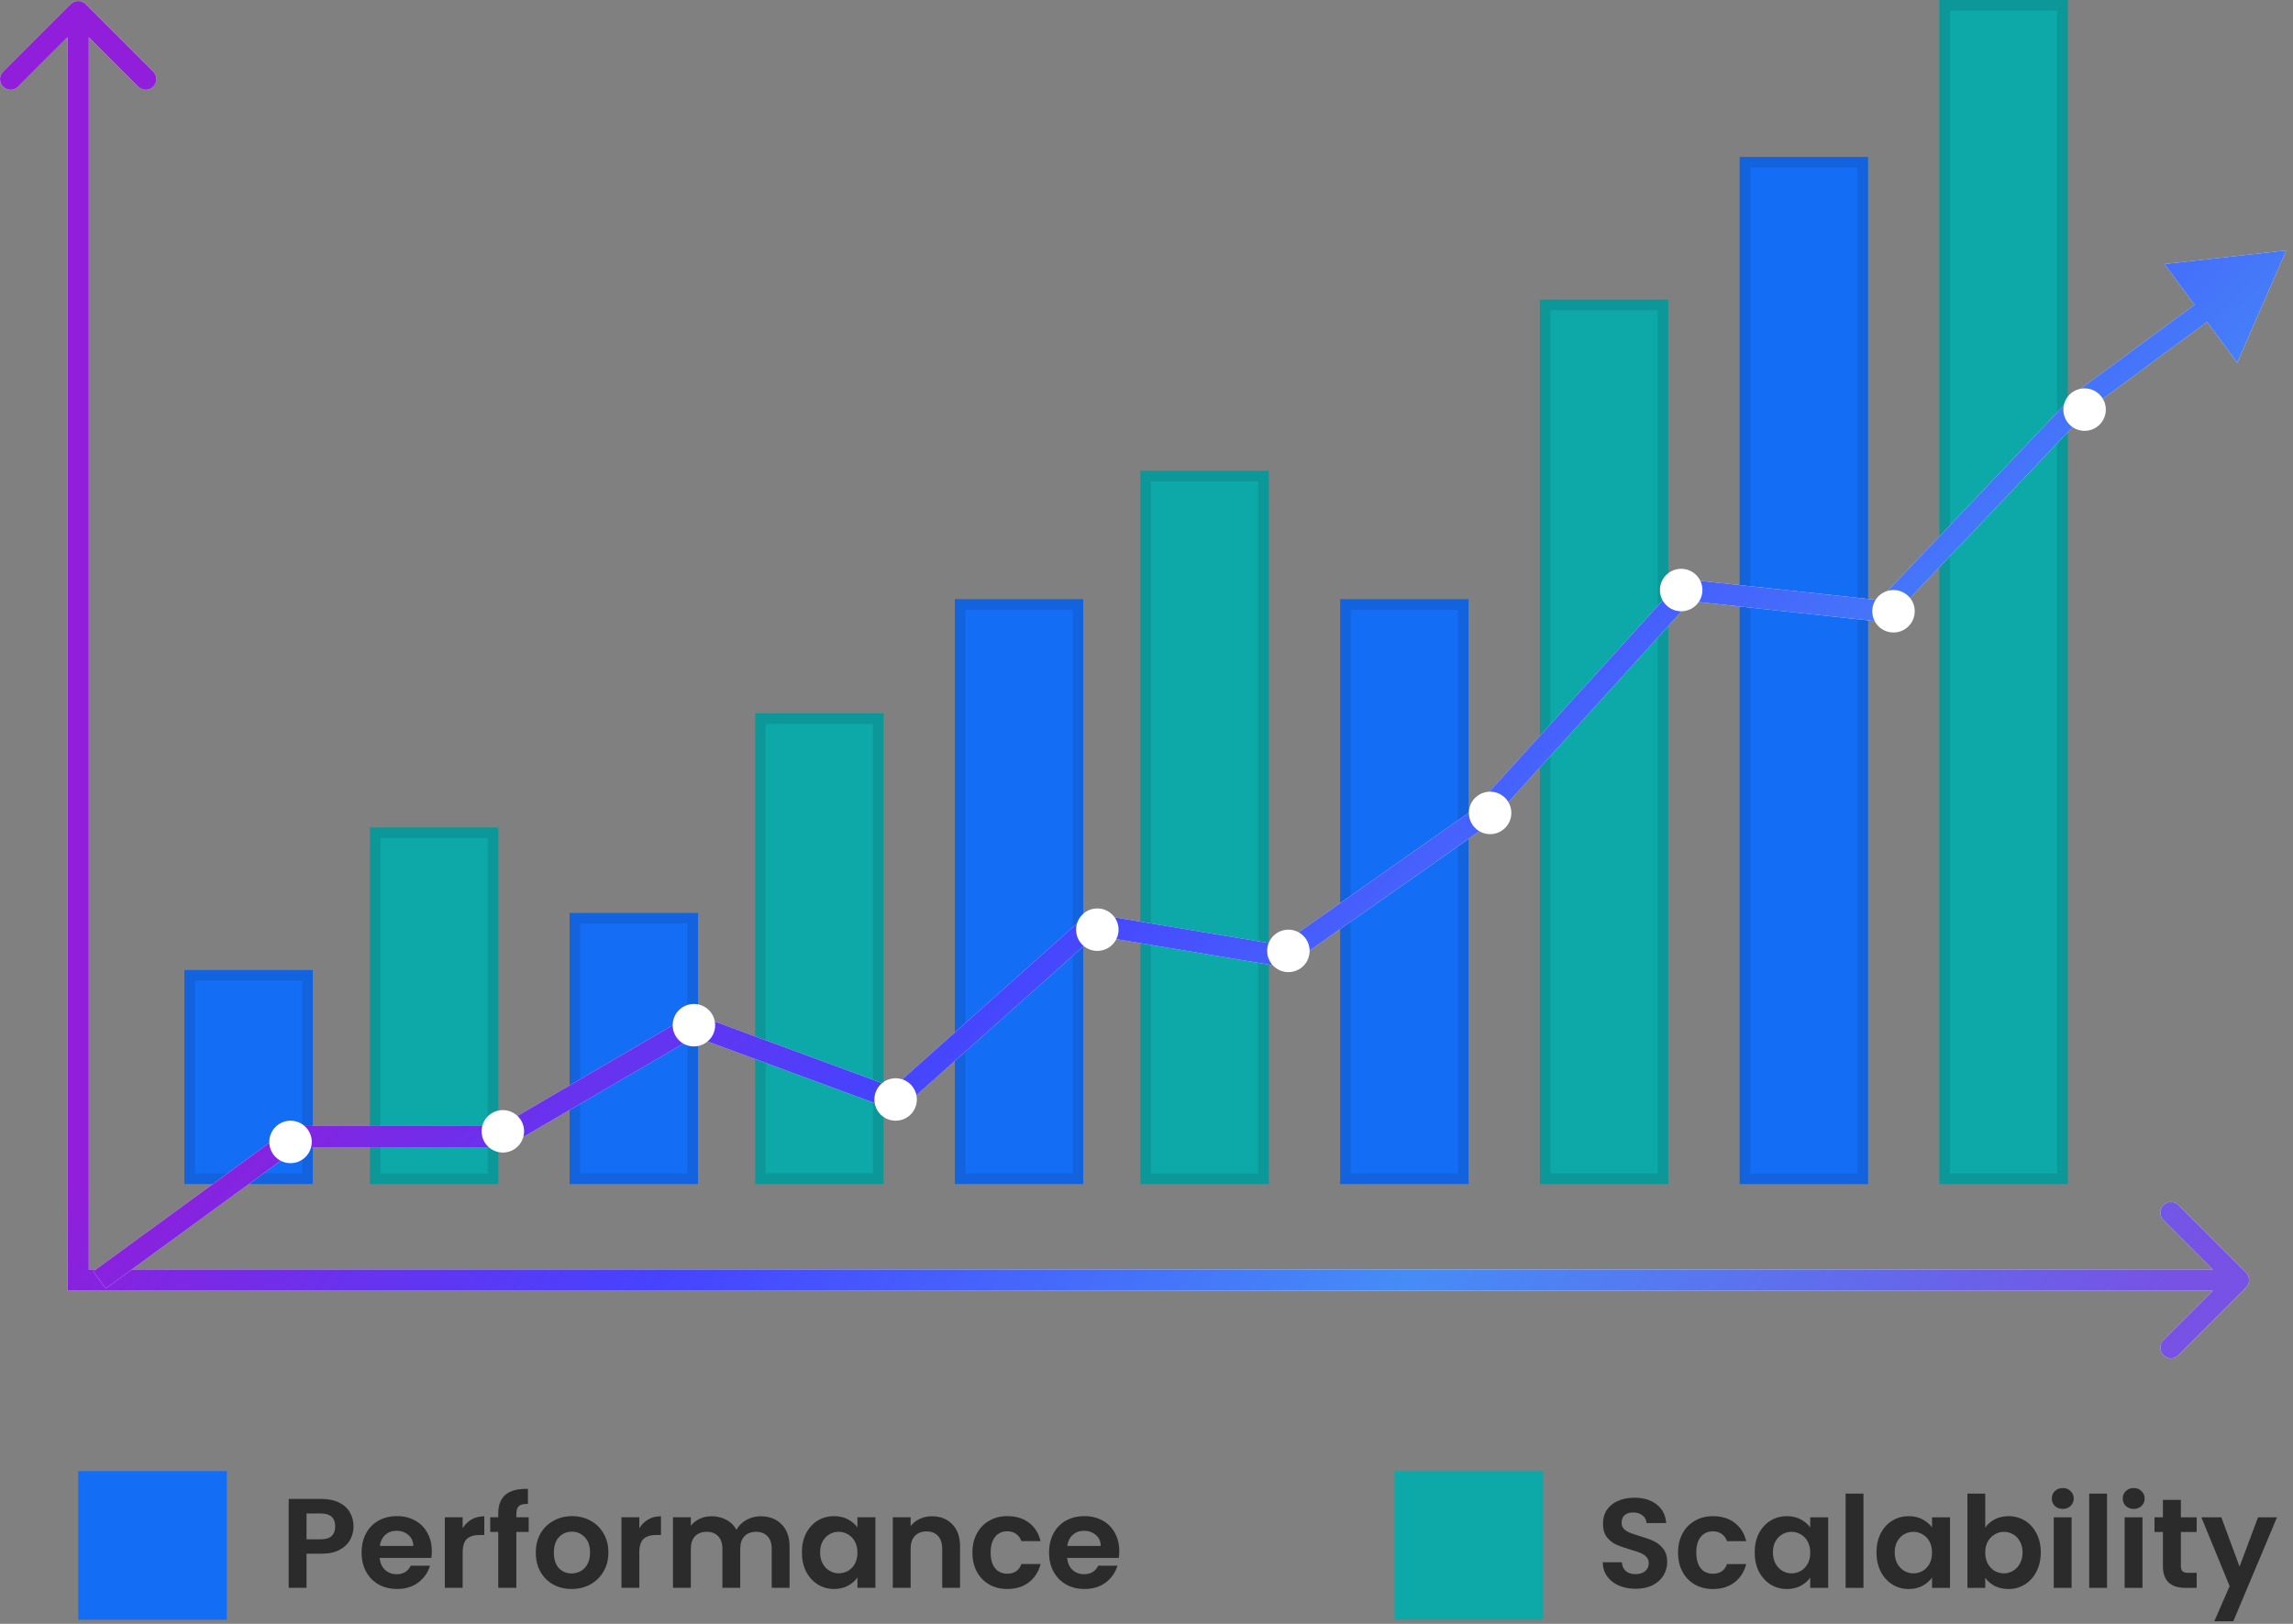 <svg width="216" height="153" viewBox="0 0 216 153" fill="none" xmlns="http://www.w3.org/2000/svg">
<rect x="0" y="0" width="216" height="153" fill="#808080" stroke="none"/>
<path d="M8.071 0.387C7.681 -0.004 7.047 -0.004 6.657 0.387L0.293 6.751C-0.098 7.141 -0.098 7.774 0.293 8.165C0.683 8.555 1.317 8.555 1.707 8.165L7.364 2.508L13.021 8.165C13.411 8.555 14.044 8.555 14.435 8.165C14.825 7.774 14.825 7.141 14.435 6.751L8.071 0.387ZM7.364 120.611H6.364V121.611H7.364V120.611ZM211.571 121.318C211.962 120.927 211.962 120.294 211.571 119.904L205.207 113.54C204.817 113.149 204.183 113.149 203.793 113.54C203.402 113.93 203.402 114.563 203.793 114.954L209.45 120.611L203.793 126.268C203.402 126.658 203.402 127.291 203.793 127.682C204.183 128.072 204.817 128.072 205.207 127.682L211.571 121.318ZM7.364 1.094H6.364V120.611H7.364H8.364V1.094H7.364ZM7.364 120.611V121.611H210.864V120.611V119.611H7.364V120.611Z" fill="#F5F5F5"/>
<path d="M8.071 0.387C7.681 -0.004 7.047 -0.004 6.657 0.387L0.293 6.751C-0.098 7.141 -0.098 7.774 0.293 8.165C0.683 8.555 1.317 8.555 1.707 8.165L7.364 2.508L13.021 8.165C13.411 8.555 14.044 8.555 14.435 8.165C14.825 7.774 14.825 7.141 14.435 6.751L8.071 0.387ZM7.364 120.611H6.364V121.611H7.364V120.611ZM211.571 121.318C211.962 120.927 211.962 120.294 211.571 119.904L205.207 113.54C204.817 113.149 204.183 113.149 203.793 113.54C203.402 113.93 203.402 114.563 203.793 114.954L209.45 120.611L203.793 126.268C203.402 126.658 203.402 127.291 203.793 127.682C204.183 128.072 204.817 128.072 205.207 127.682L211.571 121.318ZM7.364 1.094H6.364V120.611H7.364H8.364V1.094H7.364ZM7.364 120.611V121.611H210.864V120.611V119.611H7.364V120.611Z" fill="url(#paint0_linear_36055_205629)"/>
<path d="M29.464 91.398H17.367V111.56H29.464V91.398Z" fill="#146EF5"/>
<path d="M28.964 91.898H17.867V111.06H28.964V91.898Z" stroke="black" stroke-opacity="0.1"/>
<path d="M46.941 77.961H34.844V111.563H46.941V77.961Z" fill="#0DA8A8"/>
<path d="M46.441 78.461H35.344V111.063H46.441V78.461Z" stroke="black" stroke-opacity="0.1"/>
<path d="M65.753 86.023H53.656V111.561H65.753V86.023Z" fill="#146EF5"/>
<path d="M65.253 86.523H54.156V111.061H65.253V86.523Z" stroke="black" stroke-opacity="0.1"/>
<path d="M83.23 67.203H71.133V111.558H83.23V67.203Z" fill="#0DA8A8"/>
<path d="M82.73 67.703H71.633V111.058H82.73V67.703Z" stroke="black" stroke-opacity="0.1"/>
<path d="M102.042 56.453H89.945V111.561H102.042V56.453Z" fill="#146EF5"/>
<path d="M101.542 56.953H90.445V111.061H101.542V56.953Z" stroke="black" stroke-opacity="0.1"/>
<path d="M138.339 56.453H126.242V111.561H138.339V56.453Z" fill="#146EF5"/>
<path d="M137.839 56.953H126.742V111.061H137.839V56.953Z" stroke="black" stroke-opacity="0.1"/>
<path d="M119.519 44.359H107.422V111.564H119.519V44.359Z" fill="#0DA8A8"/>
<path d="M119.019 44.859H107.922V111.064H119.019V44.859Z" stroke="black" stroke-opacity="0.1"/>
<path d="M157.151 28.227H145.055V111.56H157.151V28.227Z" fill="#0DA8A8"/>
<path d="M156.651 28.727H145.555V111.06H156.651V28.727Z" stroke="black" stroke-opacity="0.1"/>
<path d="M175.972 14.789H163.875V111.564H175.972V14.789Z" fill="#146EF5"/>
<path d="M175.472 15.289H164.375V111.064H175.472V15.289Z" stroke="black" stroke-opacity="0.1"/>
<path d="M194.784 0H182.688V111.56H194.784V0Z" fill="#0DA8A8"/>
<path d="M194.284 0.5H183.188V111.06H194.284V0.5Z" stroke="black" stroke-opacity="0.1"/>
<path d="M27.871 107.094V106.094H27.545L27.281 106.286L27.871 107.094ZM47.371 107.094V108.094H47.641L47.874 107.958L47.371 107.094ZM65.371 96.594L65.716 95.655L65.274 95.492L64.867 95.73L65.371 96.594ZM84.371 103.594L84.025 104.532L84.589 104.74L85.037 104.34L84.371 103.594ZM102.871 87.094L103.035 86.107L102.563 86.029L102.205 86.347L102.871 87.094ZM120.871 90.094L120.707 91.08L121.111 91.147L121.446 90.912L120.871 90.094ZM139.371 77.094L139.946 77.912L140.037 77.848L140.112 77.766L139.371 77.094ZM158.871 55.594L158.978 54.599L158.472 54.545L158.13 54.922L158.871 55.594ZM177.371 57.594L177.263 58.588L177.755 58.641L178.096 58.282L177.371 57.594ZM196.371 37.594L195.778 36.789L195.707 36.841L195.646 36.905L196.371 37.594ZM215.371 23.594L203.896 24.878L210.745 34.174L215.371 23.594ZM9.371 120.594L9.96 121.402L28.46 107.902L27.871 107.094L27.281 106.286L8.781 119.786L9.371 120.594ZM27.871 107.094V108.094H47.371V107.094V106.094H27.871V107.094ZM47.371 107.094L47.874 107.958L65.874 97.457L65.371 96.594L64.867 95.73L46.867 106.23L47.371 107.094ZM65.371 96.594L65.025 97.532L84.025 104.532L84.371 103.594L84.717 102.655L65.716 95.655L65.371 96.594ZM84.371 103.594L85.037 104.34L103.537 87.84L102.871 87.094L102.205 86.347L83.705 102.847L84.371 103.594ZM102.871 87.094L102.707 88.08L120.707 91.08L120.871 90.094L121.035 89.107L103.035 86.107L102.871 87.094ZM120.871 90.094L121.446 90.912L139.946 77.912L139.371 77.094L138.796 76.275L120.296 89.275L120.871 90.094ZM139.371 77.094L140.112 77.766L159.612 56.266L158.871 55.594L158.13 54.922L138.63 76.422L139.371 77.094ZM158.871 55.594L158.763 56.588L177.263 58.588L177.371 57.594L177.478 56.599L158.978 54.599L158.871 55.594ZM177.371 57.594L178.096 58.282L197.096 38.282L196.371 37.594L195.646 36.905L176.646 56.905L177.371 57.594ZM196.371 37.594L196.964 38.399L208.719 29.738L208.125 28.933L207.532 28.128L195.778 36.789L196.371 37.594Z" fill="#F5F5F5"/>
<path d="M27.871 107.094V106.094H27.545L27.281 106.286L27.871 107.094ZM47.371 107.094V108.094H47.641L47.874 107.958L47.371 107.094ZM65.371 96.594L65.716 95.655L65.274 95.492L64.867 95.73L65.371 96.594ZM84.371 103.594L84.025 104.532L84.589 104.74L85.037 104.34L84.371 103.594ZM102.871 87.094L103.035 86.107L102.563 86.029L102.205 86.347L102.871 87.094ZM120.871 90.094L120.707 91.08L121.111 91.147L121.446 90.912L120.871 90.094ZM139.371 77.094L139.946 77.912L140.037 77.848L140.112 77.766L139.371 77.094ZM158.871 55.594L158.978 54.599L158.472 54.545L158.13 54.922L158.871 55.594ZM177.371 57.594L177.263 58.588L177.755 58.641L178.096 58.282L177.371 57.594ZM196.371 37.594L195.778 36.789L195.707 36.841L195.646 36.905L196.371 37.594ZM215.371 23.594L203.896 24.878L210.745 34.174L215.371 23.594ZM9.371 120.594L9.96 121.402L28.46 107.902L27.871 107.094L27.281 106.286L8.781 119.786L9.371 120.594ZM27.871 107.094V108.094H47.371V107.094V106.094H27.871V107.094ZM47.371 107.094L47.874 107.958L65.874 97.457L65.371 96.594L64.867 95.73L46.867 106.23L47.371 107.094ZM65.371 96.594L65.025 97.532L84.025 104.532L84.371 103.594L84.717 102.655L65.716 95.655L65.371 96.594ZM84.371 103.594L85.037 104.34L103.537 87.84L102.871 87.094L102.205 86.347L83.705 102.847L84.371 103.594ZM102.871 87.094L102.707 88.08L120.707 91.08L120.871 90.094L121.035 89.107L103.035 86.107L102.871 87.094ZM120.871 90.094L121.446 90.912L139.946 77.912L139.371 77.094L138.796 76.275L120.296 89.275L120.871 90.094ZM139.371 77.094L140.112 77.766L159.612 56.266L158.871 55.594L158.13 54.922L138.63 76.422L139.371 77.094ZM158.871 55.594L158.763 56.588L177.263 58.588L177.371 57.594L177.478 56.599L158.978 54.599L158.871 55.594ZM177.371 57.594L178.096 58.282L197.096 38.282L196.371 37.594L195.646 36.905L176.646 56.905L177.371 57.594ZM196.371 37.594L196.964 38.399L208.719 29.738L208.125 28.933L207.532 28.128L195.778 36.789L196.371 37.594Z" fill="url(#paint1_linear_36055_205629)"/>
<path d="M27.367 109.594C28.472 109.594 29.367 108.698 29.367 107.594C29.367 106.489 28.472 105.594 27.367 105.594C26.263 105.594 25.367 106.489 25.367 107.594C25.367 108.698 26.263 109.594 27.367 109.594Z" fill="white"/>
<path d="M47.367 108.594C48.472 108.594 49.367 107.698 49.367 106.594C49.367 105.489 48.472 104.594 47.367 104.594C46.263 104.594 45.367 105.489 45.367 106.594C45.367 107.698 46.263 108.594 47.367 108.594Z" fill="white"/>
<path d="M65.367 98.594C66.472 98.594 67.367 97.698 67.367 96.594C67.367 95.489 66.472 94.594 65.367 94.594C64.263 94.594 63.367 95.489 63.367 96.594C63.367 97.698 64.263 98.594 65.367 98.594Z" fill="white"/>
<path d="M84.367 105.594C85.472 105.594 86.367 104.698 86.367 103.594C86.367 102.489 85.472 101.594 84.367 101.594C83.263 101.594 82.367 102.489 82.367 103.594C82.367 104.698 83.263 105.594 84.367 105.594Z" fill="white"/>
<path d="M103.367 89.594C104.472 89.594 105.367 88.698 105.367 87.594C105.367 86.489 104.472 85.594 103.367 85.594C102.263 85.594 101.367 86.489 101.367 87.594C101.367 88.698 102.263 89.594 103.367 89.594Z" fill="white"/>
<path d="M121.367 91.594C122.472 91.594 123.367 90.698 123.367 89.594C123.367 88.489 122.472 87.594 121.367 87.594C120.263 87.594 119.367 88.489 119.367 89.594C119.367 90.698 120.263 91.594 121.367 91.594Z" fill="white"/>
<path d="M140.367 78.594C141.472 78.594 142.367 77.698 142.367 76.594C142.367 75.489 141.472 74.594 140.367 74.594C139.263 74.594 138.367 75.489 138.367 76.594C138.367 77.698 139.263 78.594 140.367 78.594Z" fill="white"/>
<path d="M158.367 57.594C159.472 57.594 160.367 56.698 160.367 55.594C160.367 54.489 159.472 53.594 158.367 53.594C157.263 53.594 156.367 54.489 156.367 55.594C156.367 56.698 157.263 57.594 158.367 57.594Z" fill="white"/>
<path d="M178.367 59.594C179.472 59.594 180.367 58.698 180.367 57.594C180.367 56.489 179.472 55.594 178.367 55.594C177.263 55.594 176.367 56.489 176.367 57.594C176.367 58.698 177.263 59.594 178.367 59.594Z" fill="white"/>
<path d="M196.367 40.594C197.472 40.594 198.367 39.698 198.367 38.594C198.367 37.489 197.472 36.594 196.367 36.594C195.263 36.594 194.367 37.489 194.367 38.594C194.367 39.698 195.263 40.594 196.367 40.594Z" fill="white"/>
<path d="M21.367 138.609H7.367V152.609H21.367V138.609Z" fill="#146EF5"/>
<path d="M33.303 143.823C33.303 144.271 33.195 144.691 32.979 145.083C32.771 145.475 32.439 145.791 31.983 146.031C31.535 146.271 30.967 146.391 30.279 146.391H28.875V149.607H27.195V141.231H30.279C30.927 141.231 31.479 141.343 31.935 141.567C32.391 141.791 32.731 142.099 32.955 142.491C33.187 142.883 33.303 143.327 33.303 143.823ZM30.207 145.035C30.671 145.035 31.015 144.931 31.239 144.723C31.463 144.507 31.575 144.207 31.575 143.823C31.575 143.007 31.119 142.599 30.207 142.599H28.875V145.035H30.207ZM40.676 146.139C40.676 146.379 40.66 146.595 40.628 146.787H35.768C35.808 147.267 35.976 147.643 36.272 147.915C36.568 148.187 36.932 148.323 37.364 148.323C37.988 148.323 38.432 148.055 38.696 147.519H40.508C40.316 148.159 39.948 148.687 39.404 149.103C38.86 149.511 38.192 149.715 37.4 149.715C36.76 149.715 36.184 149.575 35.672 149.295C35.168 149.007 34.772 148.603 34.484 148.083C34.204 147.563 34.064 146.963 34.064 146.283C34.064 145.595 34.204 144.991 34.484 144.471C34.764 143.951 35.156 143.551 35.66 143.271C36.164 142.991 36.744 142.851 37.4 142.851C38.032 142.851 38.596 142.987 39.092 143.259C39.596 143.531 39.984 143.919 40.256 144.423C40.536 144.919 40.676 145.491 40.676 146.139ZM38.936 145.659C38.928 145.227 38.772 144.883 38.468 144.627C38.164 144.363 37.792 144.231 37.352 144.231C36.936 144.231 36.584 144.359 36.296 144.615C36.016 144.863 35.844 145.211 35.78 145.659H38.936ZM43.582 143.991C43.798 143.639 44.078 143.363 44.422 143.163C44.774 142.963 45.174 142.863 45.622 142.863V144.627H45.178C44.65 144.627 44.25 144.751 43.978 144.999C43.714 145.247 43.582 145.679 43.582 146.295V149.607H41.902V142.959H43.582V143.991ZM49.802 144.339H48.638V149.607H46.934V144.339H46.178V142.959H46.934V142.623C46.934 141.807 47.166 141.207 47.63 140.823C48.094 140.439 48.794 140.259 49.73 140.283V141.699C49.322 141.691 49.038 141.759 48.878 141.903C48.718 142.047 48.638 142.307 48.638 142.683V142.959H49.802V144.339ZM53.843 149.715C53.203 149.715 52.627 149.575 52.115 149.295C51.603 149.007 51.199 148.603 50.903 148.083C50.615 147.563 50.471 146.963 50.471 146.283C50.471 145.603 50.619 145.003 50.915 144.483C51.219 143.963 51.631 143.563 52.151 143.283C52.671 142.995 53.251 142.851 53.891 142.851C54.531 142.851 55.111 142.995 55.631 143.283C56.151 143.563 56.559 143.963 56.855 144.483C57.159 145.003 57.311 145.603 57.311 146.283C57.311 146.963 57.155 147.563 56.843 148.083C56.539 148.603 56.123 149.007 55.595 149.295C55.075 149.575 54.491 149.715 53.843 149.715ZM53.843 148.251C54.147 148.251 54.431 148.179 54.695 148.035C54.967 147.883 55.183 147.659 55.343 147.363C55.503 147.067 55.583 146.707 55.583 146.283C55.583 145.651 55.415 145.167 55.079 144.831C54.751 144.487 54.347 144.315 53.867 144.315C53.387 144.315 52.983 144.487 52.655 144.831C52.335 145.167 52.175 145.651 52.175 146.283C52.175 146.915 52.331 147.403 52.643 147.747C52.963 148.083 53.363 148.251 53.843 148.251ZM60.223 143.991C60.439 143.639 60.719 143.363 61.063 143.163C61.415 142.963 61.815 142.863 62.263 142.863V144.627H61.819C61.291 144.627 60.891 144.751 60.619 144.999C60.355 145.247 60.223 145.679 60.223 146.295V149.607H58.543V142.959H60.223V143.991ZM71.651 142.863C72.467 142.863 73.123 143.115 73.619 143.619C74.123 144.115 74.375 144.811 74.375 145.707V149.607H72.695V145.935C72.695 145.415 72.563 145.019 72.299 144.747C72.035 144.467 71.675 144.327 71.219 144.327C70.763 144.327 70.399 144.467 70.127 144.747C69.863 145.019 69.731 145.415 69.731 145.935V149.607H68.051V145.935C68.051 145.415 67.919 145.019 67.655 144.747C67.391 144.467 67.031 144.327 66.575 144.327C66.111 144.327 65.743 144.467 65.471 144.747C65.207 145.019 65.075 145.415 65.075 145.935V149.607H63.395V142.959H65.075V143.763C65.291 143.483 65.567 143.263 65.903 143.103C66.247 142.943 66.623 142.863 67.031 142.863C67.551 142.863 68.015 142.975 68.423 143.199C68.831 143.415 69.147 143.727 69.371 144.135C69.587 143.751 69.899 143.443 70.307 143.211C70.723 142.979 71.171 142.863 71.651 142.863ZM75.537 146.259C75.537 145.587 75.669 144.991 75.933 144.471C76.205 143.951 76.569 143.551 77.025 143.271C77.489 142.991 78.005 142.851 78.573 142.851C79.069 142.851 79.501 142.951 79.869 143.151C80.245 143.351 80.545 143.603 80.769 143.907V142.959H82.461V149.607H80.769V148.635C80.553 148.947 80.253 149.207 79.869 149.415C79.493 149.615 79.057 149.715 78.561 149.715C78.001 149.715 77.489 149.571 77.025 149.283C76.569 148.995 76.205 148.591 75.933 148.071C75.669 147.543 75.537 146.939 75.537 146.259ZM80.769 146.283C80.769 145.875 80.689 145.527 80.529 145.239C80.369 144.943 80.153 144.719 79.881 144.567C79.609 144.407 79.317 144.327 79.005 144.327C78.693 144.327 78.405 144.403 78.141 144.555C77.877 144.707 77.661 144.931 77.493 145.227C77.333 145.515 77.253 145.859 77.253 146.259C77.253 146.659 77.333 147.011 77.493 147.315C77.661 147.611 77.877 147.839 78.141 147.999C78.413 148.159 78.701 148.239 79.005 148.239C79.317 148.239 79.609 148.163 79.881 148.011C80.153 147.851 80.369 147.627 80.529 147.339C80.689 147.043 80.769 146.691 80.769 146.283ZM87.785 142.863C88.577 142.863 89.217 143.115 89.705 143.619C90.193 144.115 90.437 144.811 90.437 145.707V149.607H88.757V145.935C88.757 145.407 88.625 145.003 88.361 144.723C88.097 144.435 87.737 144.291 87.281 144.291C86.817 144.291 86.449 144.435 86.177 144.723C85.913 145.003 85.781 145.407 85.781 145.935V149.607H84.101V142.959H85.781V143.787C86.005 143.499 86.289 143.275 86.633 143.115C86.985 142.947 87.369 142.863 87.785 142.863ZM91.603 146.283C91.603 145.595 91.743 144.995 92.023 144.483C92.303 143.963 92.691 143.563 93.187 143.283C93.683 142.995 94.251 142.851 94.891 142.851C95.715 142.851 96.395 143.059 96.931 143.475C97.475 143.883 97.839 144.459 98.023 145.203H96.211C96.115 144.915 95.951 144.691 95.719 144.531C95.495 144.363 95.215 144.279 94.879 144.279C94.399 144.279 94.019 144.455 93.739 144.807C93.459 145.151 93.319 145.643 93.319 146.283C93.319 146.915 93.459 147.407 93.739 147.759C94.019 148.103 94.399 148.275 94.879 148.275C95.559 148.275 96.003 147.971 96.211 147.363H98.023C97.839 148.083 97.475 148.655 96.931 149.079C96.387 149.503 95.707 149.715 94.891 149.715C94.251 149.715 93.683 149.575 93.187 149.295C92.691 149.007 92.303 148.607 92.023 148.095C91.743 147.575 91.603 146.971 91.603 146.283ZM105.434 146.139C105.434 146.379 105.418 146.595 105.386 146.787H100.526C100.566 147.267 100.734 147.643 101.03 147.915C101.326 148.187 101.69 148.323 102.122 148.323C102.746 148.323 103.19 148.055 103.454 147.519H105.266C105.074 148.159 104.706 148.687 104.162 149.103C103.618 149.511 102.95 149.715 102.158 149.715C101.518 149.715 100.942 149.575 100.43 149.295C99.926 149.007 99.53 148.603 99.242 148.083C98.962 147.563 98.822 146.963 98.822 146.283C98.822 145.595 98.962 144.991 99.242 144.471C99.522 143.951 99.914 143.551 100.418 143.271C100.922 142.991 101.502 142.851 102.158 142.851C102.79 142.851 103.354 142.987 103.85 143.259C104.354 143.531 104.742 143.919 105.014 144.423C105.294 144.919 105.434 145.491 105.434 146.139ZM103.694 145.659C103.686 145.227 103.53 144.883 103.226 144.627C102.922 144.363 102.55 144.231 102.11 144.231C101.694 144.231 101.342 144.359 101.054 144.615C100.774 144.863 100.602 145.211 100.538 145.659H103.694Z" fill="#2B2B2B"/>
<path d="M145.367 138.609H131.367V152.609H145.367V138.609Z" fill="#0DA8A8"/>
<path d="M154.085 149.695C153.501 149.695 152.973 149.595 152.501 149.395C152.037 149.195 151.669 148.907 151.397 148.531C151.125 148.155 150.985 147.711 150.977 147.199H152.777C152.801 147.543 152.921 147.815 153.137 148.015C153.361 148.215 153.665 148.315 154.049 148.315C154.441 148.315 154.749 148.223 154.973 148.039C155.197 147.847 155.309 147.599 155.309 147.295C155.309 147.047 155.233 146.843 155.081 146.683C154.929 146.523 154.737 146.399 154.505 146.311C154.281 146.215 153.969 146.111 153.569 145.999C153.025 145.839 152.581 145.683 152.237 145.531C151.901 145.371 151.609 145.135 151.361 144.823C151.121 144.503 151.001 144.079 151.001 143.551C151.001 143.055 151.125 142.623 151.373 142.255C151.621 141.887 151.969 141.607 152.417 141.415C152.865 141.215 153.377 141.115 153.953 141.115C154.817 141.115 155.517 141.327 156.053 141.751C156.597 142.167 156.897 142.751 156.953 143.503H155.105C155.089 143.215 154.965 142.979 154.733 142.795C154.509 142.603 154.209 142.507 153.833 142.507C153.505 142.507 153.241 142.591 153.041 142.759C152.849 142.927 152.753 143.171 152.753 143.491C152.753 143.715 152.825 143.903 152.969 144.055C153.121 144.199 153.305 144.319 153.521 144.415C153.745 144.503 154.057 144.607 154.457 144.727C155.001 144.887 155.445 145.047 155.789 145.207C156.133 145.367 156.429 145.607 156.677 145.927C156.925 146.247 157.049 146.667 157.049 147.187C157.049 147.635 156.933 148.051 156.701 148.435C156.469 148.819 156.129 149.127 155.681 149.359C155.233 149.583 154.701 149.695 154.085 149.695ZM158.073 146.287C158.073 145.599 158.213 144.999 158.493 144.487C158.773 143.967 159.161 143.567 159.657 143.287C160.153 142.999 160.721 142.855 161.361 142.855C162.185 142.855 162.865 143.063 163.401 143.479C163.945 143.887 164.309 144.463 164.493 145.207H162.681C162.585 144.919 162.421 144.695 162.189 144.535C161.965 144.367 161.685 144.283 161.349 144.283C160.869 144.283 160.489 144.459 160.209 144.811C159.929 145.155 159.789 145.647 159.789 146.287C159.789 146.919 159.929 147.411 160.209 147.763C160.489 148.107 160.869 148.279 161.349 148.279C162.029 148.279 162.473 147.975 162.681 147.367H164.493C164.309 148.087 163.945 148.659 163.401 149.083C162.857 149.507 162.177 149.719 161.361 149.719C160.721 149.719 160.153 149.579 159.657 149.299C159.161 149.011 158.773 148.611 158.493 148.099C158.213 147.579 158.073 146.975 158.073 146.287ZM165.292 146.263C165.292 145.591 165.424 144.995 165.688 144.475C165.96 143.955 166.324 143.555 166.78 143.275C167.244 142.995 167.76 142.855 168.328 142.855C168.824 142.855 169.256 142.955 169.624 143.155C170 143.355 170.3 143.607 170.524 143.911V142.963H172.216V149.611H170.524V148.639C170.308 148.951 170.008 149.211 169.624 149.419C169.248 149.619 168.812 149.719 168.316 149.719C167.756 149.719 167.244 149.575 166.78 149.287C166.324 148.999 165.96 148.595 165.688 148.075C165.424 147.547 165.292 146.943 165.292 146.263ZM170.524 146.287C170.524 145.879 170.444 145.531 170.284 145.243C170.124 144.947 169.908 144.723 169.636 144.571C169.364 144.411 169.072 144.331 168.76 144.331C168.448 144.331 168.16 144.407 167.896 144.559C167.632 144.711 167.416 144.935 167.248 145.231C167.088 145.519 167.008 145.863 167.008 146.263C167.008 146.663 167.088 147.015 167.248 147.319C167.416 147.615 167.632 147.843 167.896 148.003C168.168 148.163 168.456 148.243 168.76 148.243C169.072 148.243 169.364 148.167 169.636 148.015C169.908 147.855 170.124 147.631 170.284 147.343C170.444 147.047 170.524 146.695 170.524 146.287ZM175.537 140.731V149.611H173.857V140.731H175.537ZM176.765 146.263C176.765 145.591 176.897 144.995 177.161 144.475C177.433 143.955 177.797 143.555 178.253 143.275C178.717 142.995 179.233 142.855 179.801 142.855C180.297 142.855 180.729 142.955 181.097 143.155C181.473 143.355 181.773 143.607 181.997 143.911V142.963H183.689V149.611H181.997V148.639C181.781 148.951 181.481 149.211 181.097 149.419C180.721 149.619 180.285 149.719 179.789 149.719C179.229 149.719 178.717 149.575 178.253 149.287C177.797 148.999 177.433 148.595 177.161 148.075C176.897 147.547 176.765 146.943 176.765 146.263ZM181.997 146.287C181.997 145.879 181.917 145.531 181.757 145.243C181.597 144.947 181.381 144.723 181.109 144.571C180.837 144.411 180.545 144.331 180.233 144.331C179.921 144.331 179.633 144.407 179.369 144.559C179.105 144.711 178.889 144.935 178.721 145.231C178.561 145.519 178.481 145.863 178.481 146.263C178.481 146.663 178.561 147.015 178.721 147.319C178.889 147.615 179.105 147.843 179.369 148.003C179.641 148.163 179.929 148.243 180.233 148.243C180.545 148.243 180.837 148.167 181.109 148.015C181.381 147.855 181.597 147.631 181.757 147.343C181.917 147.047 181.997 146.695 181.997 146.287ZM187.01 143.935C187.226 143.615 187.522 143.355 187.898 143.155C188.282 142.955 188.718 142.855 189.206 142.855C189.774 142.855 190.286 142.995 190.742 143.275C191.206 143.555 191.57 143.955 191.834 144.475C192.106 144.987 192.242 145.583 192.242 146.263C192.242 146.943 192.106 147.547 191.834 148.075C191.57 148.595 191.206 148.999 190.742 149.287C190.286 149.575 189.774 149.719 189.206 149.719C188.71 149.719 188.274 149.623 187.898 149.431C187.53 149.231 187.234 148.975 187.01 148.663V149.611H185.33V140.731H187.01V143.935ZM190.526 146.263C190.526 145.863 190.442 145.519 190.274 145.231C190.114 144.935 189.898 144.711 189.626 144.559C189.362 144.407 189.074 144.331 188.762 144.331C188.458 144.331 188.17 144.411 187.898 144.571C187.634 144.723 187.418 144.947 187.25 145.243C187.09 145.539 187.01 145.887 187.01 146.287C187.01 146.687 187.09 147.035 187.25 147.331C187.418 147.627 187.634 147.855 187.898 148.015C188.17 148.167 188.458 148.243 188.762 148.243C189.074 148.243 189.362 148.163 189.626 148.003C189.898 147.843 190.114 147.615 190.274 147.319C190.442 147.023 190.526 146.671 190.526 146.263ZM194.314 142.171C194.018 142.171 193.77 142.079 193.57 141.895C193.378 141.703 193.282 141.467 193.282 141.187C193.282 140.907 193.378 140.675 193.57 140.491C193.77 140.299 194.018 140.203 194.314 140.203C194.61 140.203 194.854 140.299 195.046 140.491C195.246 140.675 195.346 140.907 195.346 141.187C195.346 141.467 195.246 141.703 195.046 141.895C194.854 142.079 194.61 142.171 194.314 142.171ZM195.142 142.963V149.611H193.462V142.963H195.142ZM198.482 140.731V149.611H196.802V140.731H198.482ZM200.994 142.171C200.698 142.171 200.45 142.079 200.25 141.895C200.058 141.703 199.962 141.467 199.962 141.187C199.962 140.907 200.058 140.675 200.25 140.491C200.45 140.299 200.698 140.203 200.994 140.203C201.29 140.203 201.534 140.299 201.726 140.491C201.926 140.675 202.026 140.907 202.026 141.187C202.026 141.467 201.926 141.703 201.726 141.895C201.534 142.079 201.29 142.171 200.994 142.171ZM201.822 142.963V149.611H200.142V142.963H201.822ZM205.438 144.343V147.559C205.438 147.783 205.49 147.947 205.594 148.051C205.706 148.147 205.89 148.195 206.146 148.195H206.926V149.611H205.87C204.454 149.611 203.746 148.923 203.746 147.547V144.343H202.954V142.963H203.746V141.319H205.438V142.963H206.926V144.343H205.438ZM214.494 142.963L210.378 152.755H208.59L210.03 149.443L207.366 142.963H209.25L210.966 147.607L212.706 142.963H214.494Z" fill="#2B2B2B"/>
<defs>
<linearGradient id="paint0_linear_36055_205629" x1="69.581" y1="288.104" x2="-54.322" y2="187.519" gradientUnits="userSpaceOnUse">
<stop stop-color="#7752E4"/>
<stop offset="0.355" stop-color="#458CF7"/>
<stop offset="0.7" stop-color="#4643FF"/>
<stop offset="1" stop-color="#911EDA"/>
</linearGradient>
<linearGradient id="paint1_linear_36055_205629" x1="72.352" y1="256.531" x2="-30.394" y2="152.498" gradientUnits="userSpaceOnUse">
<stop stop-color="#7752E4"/>
<stop offset="0.355" stop-color="#458CF7"/>
<stop offset="0.7" stop-color="#4643FF"/>
<stop offset="1" stop-color="#911EDA"/>
</linearGradient>
</defs>
</svg>
